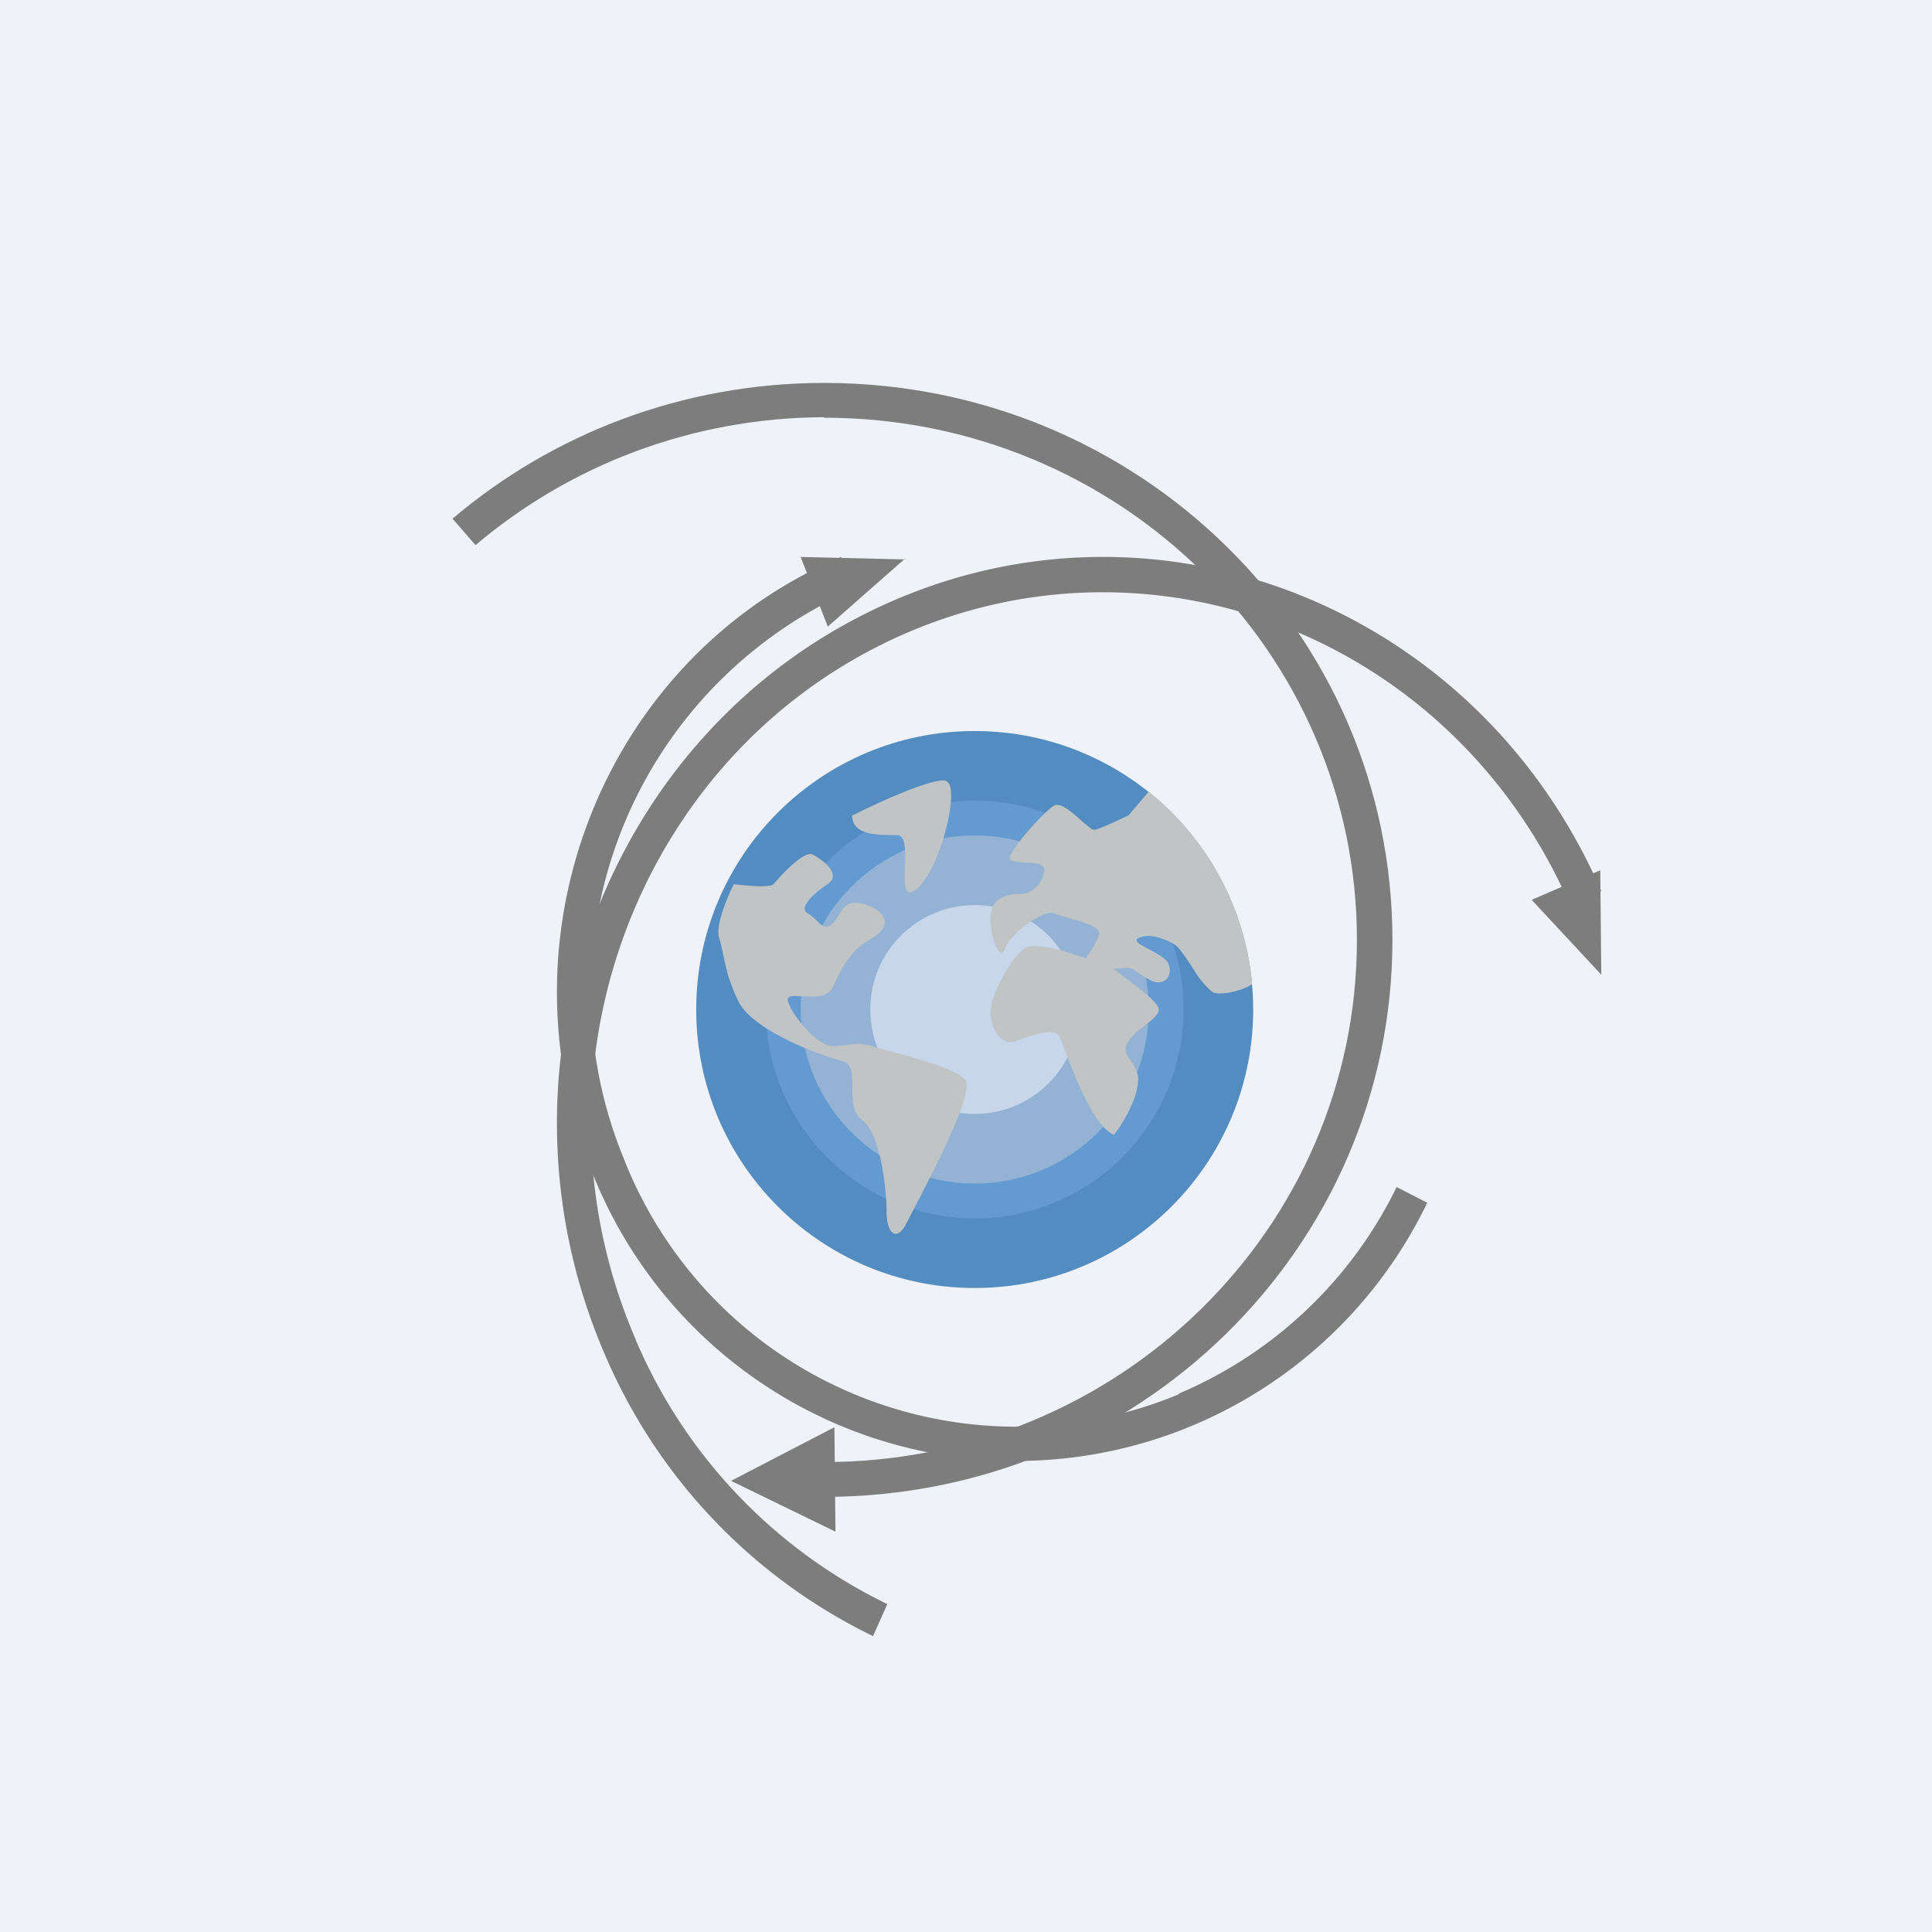 <?xml version="1.0" encoding="UTF-8"?>
<!-- generated by Finnhub -->
<svg viewBox="0 0 55.5 55.5" xmlns="http://www.w3.org/2000/svg">
<path d="M 0,0 H 55.5 V 55.5 H 0 Z" fill="rgb(239, 242, 248)"/>
<path d="M 23.67,11.985 C 19.85,12 16.35,13.38 13.66,15.66 L 13,14.9 C 15.86,12.47 19.6,11 23.68,11 C 32.7,11 40,18.16 40,27 C 40,35.84 32.7,43 23.68,43 V 42 C 32.14,42 38.98,35.28 38.98,27 C 38.98,18.72 32.14,12 23.68,12 Z" fill="rgb(125, 125, 126)"/>
<path d="M 18.26,38.485 A 14.93,14.93 0 0,0 25.49,46.08 L 25.08,47 A 15.93,15.93 0 0,1 17.38,38.92 C 13.83,30.72 17.36,21.11 25.27,17.43 C 33.17,13.75 42.45,17.41 46,25.6 L 45.11,26.02 C 41.78,18.34 33.08,14.91 25.67,18.35 C 18.25,21.8 14.94,30.82 18.27,38.5 Z" fill="rgb(125, 125, 126)"/>
<path d="M 33.86,40.035 A 12.29,12.29 0 0,0 40.12,34.1 L 41,34.55 A 13.1,13.1 0 0,1 17,33.65 C 14.22,26.75 17.43,18.85 24.16,16 L 24.54,16.93 A 12.61,12.61 0 0,0 17.91,33.26 A 12.12,12.12 0 0,0 33.87,40.05 Z M 46,28 L 44,25.85 L 45.97,25 L 46,28 Z" fill="rgb(125, 125, 126)"/>
<path d="M 25.99,16.055 L 23.78,18 L 23,16 L 26,16.07 Z M 21,42.54 L 23.97,41 L 24,44 L 21,42.54 Z" fill="rgb(125, 125, 126)"/>
<circle cx="28" cy="29" r="8" fill="rgb(83, 140, 192)"/>
<circle cx="28" cy="29" r="6" fill="rgb(99, 154, 207)"/>
<circle cx="28" cy="29" r="5" fill="rgb(148, 178, 212)"/>
<circle cx="28" cy="29" r="3" fill="rgb(199, 214, 234)"/>
<path d="M 32.69,31.025 C 32.7,31.61 32.13,32.45 32,32.6 C 31.28,32.31 30.58,30.06 30.43,29.77 C 30.29,29.49 29.58,29.77 29.16,29.91 C 28.73,30.06 28.45,29.49 28.45,29.07 C 28.45,28.64 29.02,27.51 29.45,27.23 C 29.87,26.95 31.99,27.8 32.13,27.93 C 32.28,28.08 33.13,28.64 33.27,28.93 C 33.41,29.21 32.7,29.49 32.42,29.91 C 32.13,30.34 32.7,30.48 32.7,31.04 Z M 27.18,22.43 C 26.84,22.32 25.24,23.04 24.48,23.43 C 24.48,23.99 25.19,23.99 25.76,23.99 C 26.33,23.99 25.62,26.1 26.33,25.54 C 27.03,24.97 27.6,22.57 27.18,22.44 Z M 22.22,25.4 C 22.1,25.51 21.42,25.44 21.08,25.4 C 20.89,25.77 20.54,26.61 20.66,26.95 C 20.8,27.37 20.8,27.94 21.22,28.78 C 21.65,29.63 23.63,30.34 24.2,30.48 C 24.77,30.62 24.2,31.75 24.77,32.18 C 25.33,32.6 25.47,34.28 25.47,34.85 C 25.47,35.42 25.76,35.7 26.04,35.14 C 26.32,34.57 28.03,31.47 27.74,31.04 C 27.46,30.62 25.47,30.2 25.05,30.05 C 24.62,29.91 24.35,30.05 23.92,30.05 C 23.49,30.05 22.78,29.21 22.64,28.78 C 22.5,28.36 23.64,28.93 23.92,28.36 C 24.2,27.8 24.34,27.37 25.05,26.95 C 25.75,26.53 25.33,26.1 24.77,25.96 C 24.2,25.82 24.2,26.24 23.92,26.53 C 23.63,26.81 23.49,26.38 23.21,26.24 C 22.92,26.1 23.35,25.68 23.77,25.4 C 24.2,25.11 23.63,24.7 23.35,24.55 C 23.07,24.41 22.35,25.25 22.22,25.4 Z" fill="rgb(192, 196, 196)"/>
<path d="M 32.99,22.735 A 7.99,7.99 0 0,1 35.97,28.27 C 35.69,28.47 35.05,28.61 34.83,28.5 A 2.66,2.66 0 0,1 34.26,27.8 C 34.05,27.48 33.83,27.16 33.69,27.1 C 33.41,26.95 32.99,26.8 32.7,26.95 C 32.55,27.03 32.77,27.15 33.03,27.28 C 33.24,27.4 33.49,27.53 33.55,27.66 C 33.69,27.94 33.55,28.22 33.27,28.22 C 33.1,28.22 32.89,28.07 32.71,27.95 C 32.58,27.87 32.48,27.8 32.41,27.8 L 32.21,27.81 C 31.87,27.85 31.25,27.91 31.14,27.8 C 31.07,27.72 31.19,27.53 31.33,27.32 C 31.44,27.14 31.57,26.94 31.57,26.81 C 31.57,26.61 31.11,26.49 30.73,26.38 C 30.55,26.33 30.38,26.28 30.29,26.24 C 30.01,26.1 29.02,26.81 28.88,27.24 C 28.73,27.66 28.45,26.95 28.45,26.39 C 28.45,25.82 28.88,25.68 29.3,25.68 C 29.73,25.68 30,25.26 30,24.98 C 30,24.81 29.71,24.78 29.44,24.78 C 29.24,24.76 29.07,24.75 29.02,24.69 C 28.88,24.55 30.01,23.28 30.29,23.14 C 30.47,23.04 30.83,23.36 31.09,23.6 C 31.25,23.73 31.37,23.84 31.43,23.84 C 31.53,23.84 32.13,23.56 32.42,23.42 L 32.99,22.75 Z" fill="rgb(192, 196, 196)"/>
</svg>
